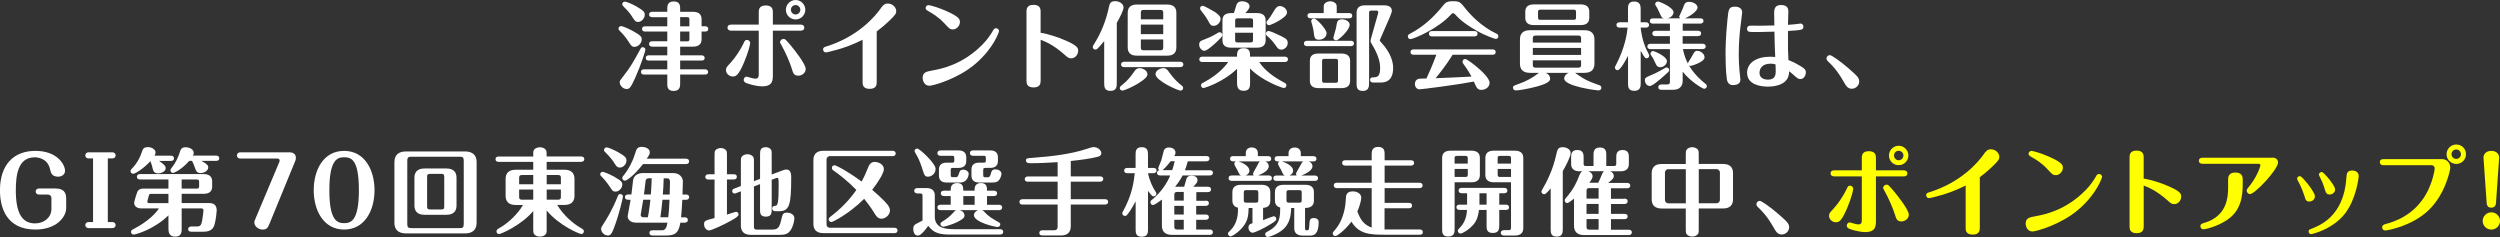 <?xml version="1.0" encoding="UTF-8"?>
<svg id="_レイヤー_2" data-name="レイヤー 2" xmlns="http://www.w3.org/2000/svg" viewBox="0 0 643.23 60.98">
  <rect x="0" y="0" width="643.23" height="60.98" fill="#333333" stroke="none"/>
  <defs>
    <style>
      .cls-1 {
        fill: #ff0;
      }

      .cls-1, .cls-2 {
        stroke-width: 0px;
      }

      .cls-2 {
        fill: #fff;
      }
    </style>
  </defs>
  <g id="design">
    <g>
      <path class="cls-2" d="m163.27,12.06c-.69,0-.91-.34-1.47-1.23-.78-1.25-1.62-2.16-2.28-2.82-.32-.32-.39-.44-.39-.61,0-.39.32-.69.69-.69.25,0,1.62.49,3.01,1.27,2.11,1.15,2.28,1.54,2.28,2.16,0,.96-.88,1.91-1.84,1.91Zm2.79.74c0,.25-1.15,3.95-2.6,7.16-1.13,2.45-1.42,2.94-2.21,2.94-1.05,0-1.81-1-1.81-1.76,0-.34.1-.46.98-1.59,1.89-2.4,2.57-3.68,4.39-7.01.17-.32.29-.39.59-.39.39,0,.66.32.66.66Zm-1.89-7.16c-.66,0-.88-.29-1.67-1.57-.54-.86-1.35-1.67-2.18-2.52-.15-.15-.22-.27-.22-.44,0-.39.29-.69.69-.69.27,0,1.62.47,2.94,1.23,2.08,1.18,2.16,1.59,2.16,2.16,0,.88-.81,1.84-1.71,1.84Zm7.52,2.48h-5.66c-.29,0-.83-.07-.83-.69,0-.56.51-.66.83-.66h5.66v-2.35h-3.85c-.29,0-.83-.1-.83-.69s.49-.69.83-.69h3.85v-.78c0-.66,0-1.89,1.67-1.89s1.64,1.27,1.64,1.89v.78h3.33c1.13,0,2.18.44,2.18,1.86v1.86h.88c.2,0,.83.02.83.69s-.61.66-.83.66h-.88v2.03c0,1.32-.91,1.86-2.18,1.86h-3.33v2.23h5.44c.27,0,.86.07.86.69s-.56.66-.86.66h-5.44v2.25h6.35c.27,0,.83.07.83.69s-.54.66-.83.66h-6.35v2.33c0,.64-.02,1.89-1.69,1.89s-1.62-1.27-1.62-1.89v-2.33h-5.91c-.32,0-.86-.07-.86-.66s.51-.69.86-.69h5.91v-2.25h-4.68c-.24,0-.86-.02-.86-.66s.59-.69.86-.69h4.68v-2.23h-3.85c-.29,0-.83-.1-.83-.69s.49-.69.83-.69h3.85v-2.52Zm3.31-1.35h2.38v-1.72c0-.49-.1-.64-.64-.64h-1.74v2.35Zm0,3.87h1.74c.54,0,.64-.15.64-.64v-1.89h-2.38v2.52Z"/>
      <path class="cls-2" d="m188.04,16.08c1.32-1.45,2.6-3.53,3.16-4.71.42-.91.51-1.1,1-1.1.34,0,.81.27.81.81,0,.34-.47,2.4-1.57,4.97-1.42,3.33-2.06,3.63-2.89,3.63-1.13,0-1.76-.98-1.76-1.57,0-.69.1-.81,1.25-2.03Zm10.81,3.14c0,1.37,0,2.99-2.72,2.99-1.81,0-3.77-.71-4.02-.81-.22-.07-.76-.27-.76-.86,0-.29.22-.81.76-.81.15,0,.88.25,1.08.29.49.15.91.22,1.15.22.78,0,.88-.47.88-1.23V7.89h-7.08c-.49,0-.96-.22-.96-.78,0-.12,0-.78.96-.78h7.08v-3.21c0-.47,0-1.72,1.79-1.72s1.84,1.15,1.84,1.72v3.21h7.13c.96,0,.96.66.96.78,0,.71-.66.78-.96.78h-7.13v11.32Zm4.85-1.62c-.49-1.62-1.64-4.17-2.52-5.76-.42-.74-.47-.81-.47-1,0-.47.44-.83.88-.83.32,0,.44,0,1.64,1.42,1.3,1.52,4.07,5.1,4.07,6.3s-1.2,1.74-1.81,1.74c-1.23,0-1.4-.54-1.79-1.86Zm3.5-15.1c0,1.35-1.08,2.5-2.5,2.5s-2.5-1.15-2.5-2.5,1.15-2.5,2.5-2.5,2.5,1.13,2.5,2.5Zm-3.7,0c0,.64.49,1.23,1.2,1.23s1.22-.59,1.22-1.23-.54-1.2-1.22-1.2-1.2.54-1.2,1.2Z"/>
      <path class="cls-2" d="m225.57,21.17c0,.46,0,1.69-1.79,1.69s-1.84-1.13-1.84-1.69v-10.95c-3.11,1.59-5.51,2.28-6.69,2.6-.64.17-2.4.66-2.77.66-.39,0-.71-.37-.71-.76,0-.51.42-.64.73-.73,8.43-2.6,12.77-7.96,13.99-9.68.56-.81.98-1.4,1.94-1.4,1.18,0,2.16.96,2.16,1.94,0,.64-.22,1-1.81,2.52-1.32,1.27-2.48,2.16-3.21,2.72v13.09Z"/>
      <path class="cls-2" d="m240.03,18.11c2.3-.44,7.65-1.47,12.79-6.69,1.27-1.3,2.13-2.6,2.67-3.55.17-.32.34-.61.78-.61s.78.37.78.74c0,.15-1.32,4.39-6.18,8.5-4.46,3.8-10.78,5.56-11.74,5.56-1.3,0-1.74-1.3-1.74-2.01,0-1.45.91-1.62,2.62-1.94Zm2.97-12.08c-1.52-1.67-3.19-2.62-4.02-3.09-.61-.37-.83-.49-.83-.88,0-.44.39-.74.74-.74.29,0,2.28.49,4.44,1.45,3.58,1.57,3.65,2.25,3.65,2.89,0,1.08-.98,1.91-1.76,1.91s-.93-.15-2.21-1.54Z"/>
      <path class="cls-2" d="m267.74,20.78c0,.49,0,1.72-1.79,1.72s-1.84-1.15-1.84-1.69V2.96c0-.47,0-1.72,1.79-1.72s1.84,1.15,1.84,1.72v5.46c1.91.34,4.46,1.1,6.62,2.08,2.84,1.27,3.04,1.84,3.04,2.57,0,.88-.69,1.94-1.79,1.94-.69,0-1.03-.32-1.81-1.03-2.84-2.5-4.85-3.28-6.05-3.75v10.54Z"/>
      <path class="cls-2" d="m287.34,21.25c0,.98,0,2.13-1.62,2.13s-1.62-1.1-1.62-2.13v-10.68c-.78.98-1.52,1.76-1.74,1.96-.17.15-.29.22-.54.22-.42,0-.66-.34-.66-.64,0-.17.02-.29.32-.74,1.89-2.96,3.16-6.27,3.87-9.7.17-.86.51-1.37,1.57-1.37,1.25,0,2.16.78,2.16,1.62,0,.71-.88,2.45-1.74,3.97v15.37Zm.78,1.4c0-.27.15-.46.54-.76,1.4-1.1,2.18-2.03,3.23-3.58.37-.54.78-.78,1.27-.78.86,0,2.06.61,2.06,1.54,0,.56-.34,1.05-1.96,2.13-1.81,1.2-4.09,2.11-4.46,2.11-.42,0-.69-.32-.69-.66Zm15.51-6.76c.29,0,.83.1.83.69s-.56.69-.83.69h-14.36c-.29,0-.83-.1-.83-.69s.56-.69.83-.69h14.36Zm-.96-3.68c0,1.52-.96,2.11-2.3,2.11h-7.92c-1.4,0-2.3-.64-2.3-2.11V3.28c0-1.52.96-2.11,2.3-2.11h7.92c1.4,0,2.3.64,2.3,2.11v8.92Zm-3.38-7.23v-1.72c0-.47-.15-.71-.71-.71h-4.34c-.59,0-.71.25-.71.71v1.72h5.76Zm-5.76,1.35v2.45h5.76v-2.45h-5.76Zm0,3.82v2.08c0,.47.12.71.71.71h4.34c.56,0,.71-.25.71-.71v-2.08h-5.76Zm10.22,13.16c-.69,0-6.44-2.57-6.44-4.21,0-1.05,1.3-1.57,2.03-1.57.61,0,.96.29,1.54,1.15,1.27,1.81,2.52,2.84,3.16,3.33.25.2.37.34.37.64,0,.39-.32.66-.66.66Z"/>
      <path class="cls-2" d="m309.34,10.37c1.79-.71,2.33-.91,3.8-1.79.39-.24.44-.29.66-.29.39,0,.69.32.69.71,0,.34-.34.71-1,1.37-.81.81-2.89,2.7-3.6,2.7-.66,0-1.35-.74-1.35-1.57s.49-1,.81-1.13Zm12.3,10.71c0,1.1,0,2.28-1.64,2.28s-1.72-1.15-1.72-2.28v-3.38c-3.6,3.5-8.41,4.95-8.63,4.95-.32,0-.64-.29-.64-.69,0-.42.27-.54.51-.66,4.46-2.3,6.22-4.97,6.47-5.34h-6.59c-.32,0-.83-.1-.83-.69s.54-.69.83-.69h8.87c0-.96,0-2.18,1.69-2.18s1.67,1.13,1.67,2.18h8.92c.29,0,.83.1.83.69s-.56.69-.83.69h-6.57c1.59,2.4,4.04,4.04,6.62,5.39.1.05.39.22.39.61,0,.42-.34.69-.66.69s-5.51-1.74-8.7-5.02v3.46Zm-12.2-19.6c.32,0,2.55,1.23,3.09,1.57,1,.69,1.52,1.18,1.52,1.86,0,.74-.78,1.74-1.79,1.74-.74,0-1-.54-1.18-.88-.66-1.3-1.62-2.5-2.11-3.11-.15-.17-.2-.32-.2-.51,0-.37.29-.66.66-.66Zm14.04,1.89c1.25,0,2.16.51,2.16,1.86v5.17c0,1.45-1.08,1.86-2.16,1.86h-6.79c-1.25,0-2.16-.51-2.16-1.86v-5.17c0-1.47,1.05-1.86,2.16-1.86h.78c.12-.34.59-1.89.69-2.18.32-.86,1.25-.86,1.35-.86.98,0,1.99.42,1.99,1.3,0,.37-.2.81-1.08,1.74h3.06Zm-5.69,3.7h4.61v-1.74c0-.44-.12-.61-.61-.61h-3.38c-.49,0-.61.17-.61.61v1.74Zm4.61,1.35h-4.61v1.86c0,.47.12.64.61.64h3.38c.49,0,.61-.17.61-.64v-1.86Zm6.1,3.65c-.88-1.27-1.42-1.91-2.47-2.82-.12-.12-.32-.27-.32-.59,0-.42.34-.69.69-.69.39,0,2.13.76,3.33,1.37,1.25.64,1.59.91,1.59,1.76,0,.91-.81,1.67-1.69,1.67-.64,0-.91-.39-1.13-.71Zm-1.96-5.59c-.37,0-.69-.27-.69-.69,0-.25.1-.34.42-.71.49-.59.59-.76,1.62-2.45.44-.71.83-1.08,1.4-1.08.86,0,1.99.81,1.84,1.81-.17,1.25-4.07,3.11-4.58,3.11Z"/>
      <path class="cls-2" d="m347.54,10.49c.29,0,.83.1.83.69s-.56.69-.83.69h-11.22c-.29,0-.83-.1-.83-.69s.56-.69.83-.69h11.22Zm-6.96-7.13v-1.32c0-.56,0-.91.34-1.22.37-.34.91-.49,1.35-.49.66,0,1.3.32,1.54.78.12.25.12.51.12.93v1.32h3.16c.27,0,.83.07.83.69s-.54.66-.83.66h-9.85c-.27,0-.83-.07-.83-.69s.54-.66.83-.66h3.33Zm6.79,17.45c0,1.45-1.05,1.86-2.16,1.86h-6.03c-1.25,0-2.16-.54-2.16-1.86v-5.17c0-1.45,1-1.86,2.16-1.86h6.03c1.25,0,2.16.54,2.16,1.86v5.17Zm-7.99-10.59c-1.15,0-1.2-.47-1.42-2.3-.02-.25-.22-1.05-.39-1.74-.07-.25-.22-.56-.22-.74,0-.34.32-.66.71-.66.78,0,3.26,2.84,3.26,3.72,0,1.08-.96,1.72-1.94,1.72Zm4.88,5.56c0-.49-.12-.64-.64-.64h-2.82c-.54,0-.64.15-.64.64v4.88c0,.49.1.64.64.64h2.82c.54,0,.64-.15.64-.64v-4.88Zm2.99-9.41c0,1.45-2.94,4.02-3.41,4.02s-.78-.32-.78-.66c0-.17.42-1.5.69-2.5.05-.22.17-1.2.25-1.4.22-.69.66-.86,1.4-.86.44,0,1.86.37,1.86,1.4Zm5,14.97c0,.81,0,2.06-1.62,2.06s-1.59-1.15-1.59-2.06V3.23c0-1.45,1.05-1.86,2.16-1.86h4.95c1.1,0,1.96.42,1.96,1.37,0,.27-.07.61-.49,1.59l-2.45,5.64c-.07.17-.17.39-.17.47s.29.37.34.44c2.74,2.92,3.11,5.42,3.11,6.59,0,3.77-2.45,3.77-3.43,3.77h-1.67c-.29,0-.83-.07-.83-.69,0-.66.64-.66.96-.66,1,0,1.62-.39,1.62-2.35,0-.74,0-2.6-2.01-5.98-.39-.64-.46-.76-.46-1.05,0-.17.02-.27.27-1.15l1.62-5.71c.1-.37.1-.42.1-.49,0-.44-.39-.44-.59-.44h-1.13c-.54,0-.64.15-.64.66v17.96Z"/>
      <path class="cls-2" d="m384.9,10.02c-.25,0-2.62-.78-4.9-2.08-3.53-2.01-4.73-3.28-5.76-4.39-.07-.05-.17-.15-.37-.15-.22,0-.29.1-.42.2-3.43,3.85-9.83,6.47-10.59,6.47-.34,0-.64-.32-.64-.69,0-.39.25-.54.61-.74,3.26-1.67,6-4.17,8.31-7.03.71-.88,1.03-1.3,2.72-1.3s1.86.22,3.23,1.94c1.23,1.54,4.04,4.58,7.92,6.4.2.1.51.25.51.69,0,.47-.42.69-.64.69Zm-20.95,4.07c-.39,0-1.03,0-1.03-.69s.61-.69,1.03-.69h19.87c.39,0,1,0,1,.69s-.61.69-1,.69h-10.07c-1.59,2.57-3.31,4.75-4.39,6.03,2.99-.12,6.22-.25,9.24-.42-.15-.25-.91-1.72-2.03-3.19-.12-.15-.27-.37-.27-.64,0-.37.29-.69.69-.69.42,0,2.16,1.35,2.74,1.84,1.52,1.23,3.53,3.14,3.53,4.29s-1.13,1.81-2.06,1.81c-1.05,0-1.25-.44-1.99-2.13-5.15.96-13.55,1.99-13.99,1.99-.71,0-1.18-.64-1.18-1.37,0-.59.34-1.32,1.25-1.37.27-.02,1.47-.05,1.72-.05.44-.93,1.54-3.33,2.55-6.1h-5.61Zm15.17-6.1c.39,0,1.03,0,1.03.69s-.64.69-1.03.69h-10.46c-.37,0-1,0-1-.69s.61-.69,1-.69h10.46Z"/>
      <path class="cls-2" d="m397.71,18.75c.86.39,1.13,1,1.13,1.45,0,.39-.02,1.13-3.31,2.03-2.33.64-4.8,1.03-5.44,1.03-.78,0-.81-.59-.81-.69,0-.47.17-.51,1.42-.96,2.13-.73,3.5-1.64,4.14-2.06.17-.12.96-.69,1.13-.81h-2.35c-1.89,0-2.55-1.03-2.55-2.35v-6.27c0-1.3.64-2.35,2.55-2.35h14.07c1.86,0,2.55,1.03,2.55,2.35v6.27c0,1.3-.64,2.35-2.55,2.35h-2.45c.29.17,1.52,1.05,1.76,1.2,1.37.86,2.87,1.42,4.41,1.94.37.12.61.34.61.69,0,.15-.07.69-.81.69-.51,0-8.75-1.08-8.75-3.04,0-.47.27-1.1,1.13-1.47h-5.88Zm11.2-14.16c0,1.47-1.08,1.86-2.16,1.86h-12.15c-1.25,0-2.16-.51-2.16-1.86v-1.59c0-1.47,1.05-1.86,2.16-1.86h12.15c1.25,0,2.16.51,2.16,1.86v1.59Zm-2.11,6.37v-1.1c0-.46-.15-.71-.71-.71h-11c-.59,0-.71.25-.71.71v1.1h12.42Zm-12.42,1.37v1.81h12.42v-1.81h-12.42Zm0,3.19v1.18c0,.44.12.71.71.71h11c.56,0,.71-.25.71-.71v-1.18h-12.42Zm11.12-12.38c0-.51-.12-.66-.64-.66h-8.5c-.54,0-.64.17-.64.66v1.3c0,.51.1.66.64.66h8.5c.54,0,.64-.17.64-.66v-1.3Z"/>
      <path class="cls-2" d="m422.14,21.39c0,.76-.02,1.98-1.64,1.98s-1.62-1.1-1.62-1.98v-7.03c-.66,1.27-1.98,3.7-2.7,3.7-.39,0-.69-.34-.69-.69,0-.15.05-.22.34-.78,2.25-4.31,2.79-7.87,2.94-9.48h-2.03c-.27,0-.83-.07-.83-.69s.56-.69.83-.69h2.13v-3.33c0-.86,0-2.01,1.59-2.01s1.67,1.13,1.67,2.01v3.33h1.32c.29,0,.83.1.83.69s-.56.69-.83.69h-1.32c.1.91.37,3.16,1.47,5.61.12.25.74,1.37.74,1.59,0,.32-.25.69-.66.69-.34,0-.49-.02-1.54-1.94v8.33Zm7.33-3.38c0,.32-.12.44-1.23,1.42-1,.91-3.06,2.7-3.75,2.7-.76,0-1.27-.78-1.27-1.47s.22-.74,1.98-1.5c.2-.07,1.35-.59,2.55-1.3.81-.47.88-.51,1.03-.51.37,0,.69.29.69.66Zm3.46-10.1h3.92c.29,0,.83.1.83.69s-.56.69-.83.69h-3.92v1.96h5.1c.29,0,.83.1.83.69s-.56.69-.83.69h-5.02c.34,1.81.88,2.94,1.3,3.75-.02-.25.02-.32.56-1.13.17-.27.88-1.54,1.05-1.79.17-.27.51-.39.76-.39.93,0,1.89.83,1.89,1.67,0,1.23-3.36,2.21-3.6,2.21s-.37-.1-.47-.2c1.45,2.47,3.48,4.17,4.19,4.71.2.15.47.34.47.69s-.29.69-.71.69c-.34,0-3.46-1.81-5.51-4.41v2.33c0,1.3-.66,2.35-2.55,2.35h-2.89c-.29,0-.83-.07-.83-.69s.56-.69.83-.69h1.45c.56,0,.71-.25.71-.71v-8.38h-4.97c-.29,0-.83-.1-.83-.69s.56-.69.83-.69h4.97v-1.96h-3.7c-.29,0-.83-.1-.83-.69s.56-.69.83-.69h3.7v-1.84h-4.34c-.29,0-.83-.07-.83-.66,0-.64.56-.69.83-.69h2.82c-.56-.12-.59-.17-1.23-1.59-.25-.56-.54-1.18-.88-1.67-.12-.17-.17-.27-.17-.42,0-.37.37-.66.71-.66.42,0,4.02,1.5,4.02,2.79,0,.51-.51,1.32-1.54,1.54h3.23c-.12-.12-.24-.29-.24-.49,0-.02.83-1.76.96-2.11.44-1.25.59-1.64,1.64-1.64s2.13.66,2.13,1.49c0,.78-1.81,2.18-3.26,2.75h3.95c.32,0,.83.07.83.66s-.54.69-.83.69h-4.51v1.84Zm-7.62,5.22c.34,0,3.58,1.37,3.58,2.62,0,.78-.86,1.54-1.67,1.54s-1.05-.47-1.32-1.1c-.39-.91-.74-1.5-.98-1.81-.25-.37-.27-.42-.27-.59,0-.34.32-.66.66-.66Z"/>
      <path class="cls-2" d="m448.25,3.19c0,.25-.51,4.09-.59,4.88-.1,1.08-.29,3.21-.29,5.91,0,1.32.05,2.77.17,4.04.1.83.25,2.25.25,2.45,0,1.1-.88,1.42-1.98,1.42-.83,0-1.37-.61-1.5-1.49-.32-2.13-.34-5.54-.34-6.4,0-1.03,0-4.21.49-8.97.27-2.7.34-3.31,1.98-3.31.15,0,1.81,0,1.81,1.47Zm13.62,3.04c.44-.05,1.2-.17,1.4-.17.29,0,.73.22.73.81,0,.83-.34.86-3.97,1.1-.02,4.66,0,5.49.12,7.47,1.13.44,1.91.83,2.96,1.47,1.08.64,1.52.98,1.52,1.72,0,.69-.44,1.71-1.42,1.71-.54,0-.76-.2-1.67-1-.64-.56-.71-.64-1.2-1-.07.98-.15,1.52-.69,2.23-1.15,1.52-3.68,1.72-4.71,1.72-1.74,0-5.42-.39-5.42-3.58,0-2.5,2.33-4.12,5.98-4.12.42,0,.93.03,1.25.07-.12-2.48-.15-3.9-.2-6.52-.98.02-3.23.1-4.09.1s-2.3,0-2.47-.07c-.34-.12-.49-.44-.49-.76,0-.51.34-.81.83-.81.37,0,1.99.02,2.33.02.88,0,1.84-.02,3.87-.07,0-.51-.05-2.82-.05-3.28,0-1.03.25-1.98,1.76-1.98,1.89,0,1.89,1.18,1.89,1.84,0,.2-.1,2.74-.1,3.26.47-.02,1.35-.1,1.81-.15Zm-6.27,10.15c-2.35,0-2.89,1.4-2.89,2.35,0,1.76,1.89,1.76,2.23,1.76,1.76,0,1.94-1.23,1.94-2.08,0-.29-.05-1.69-.05-1.84-.29-.1-.83-.2-1.23-.2Z"/>
      <path class="cls-2" d="m475.79,17.74c2.21,1.91,2.57,2.38,2.57,3.23,0,1.05-.93,1.86-1.89,1.86-1.08,0-1.5-.74-2.11-1.81-1.74-3.04-2.97-4.21-4.02-5.22-.39-.39-.39-.61-.39-.76,0-.54.47-.86.86-.86.42,0,2.65,1.52,4.97,3.55Z"/>
      <path class="cls-2" d="m14.31,48.5c1.89,0,2.72.88,2.72,2.55v2.5c0,2.18-2.38,5.51-7.92,5.51-7.47,0-9.12-5.66-9.12-10.07,0-6.59,3.5-10.17,9.12-10.17s7.62,3.53,7.62,5.12c0,1.03-.93,1.52-1.76,1.52-1.64,0-1.89-1.03-2.08-1.89-.66-2.94-3.31-3.09-3.97-3.09-4.29,0-4.85,4.51-4.85,8.5,0,6.03,1.72,8.5,4.95,8.5,2.25,0,4.21-1.47,4.21-3.72v-2.82c0-.51-.44-.88-.86-.88h-2.38c-.51,0-.81-.39-.81-.78,0-.44.32-.78.81-.78h4.31Z"/>
      <path class="cls-2" d="m27.74,57.13h1.2c.49,0,.81.37.81.78s-.32.78-.81.78h-6.18c-.51,0-.81-.39-.81-.78,0-.44.32-.78.81-.78h1.18v-16.37h-1.18c-.49,0-.81-.37-.81-.76,0-.42.29-.81.81-.81h6.18c.49,0,.81.39.81.78,0,.44-.29.78-.81.78h-1.2v16.37Z"/>
      <path class="cls-2" d="m43.93,40.05c.29,0,.83.07.83.69s-.56.66-.83.66h-2.99c1.35.96,1.69,1.35,1.69,1.86,0,.88-1.18,1.35-1.96,1.35s-1.2-.42-1.35-1.08c-.12-.51-.27-1.2-.61-2.08-1.57,1.76-3.87,3.26-4.44,3.26-.37,0-.69-.29-.69-.69,0-.25.15-.39.29-.56,1.18-1.18,2.11-2.72,2.67-4.48.17-.54.37-1.13,1.54-1.13.98,0,1.94.61,1.94,1.37,0,.34-.17.69-.25.83h4.14Zm2.82,18.6c0,1,0,2.23-1.67,2.23s-1.74-1.27-1.74-2.23v-3.24c-3.99,3.87-8.72,4.95-8.94,4.95-.37,0-.69-.29-.69-.69,0-.42.29-.56.69-.76,3.5-1.81,5.71-4,6.49-5.29h-4.56c-1.13,0-1.81-.61-1.81-1.4,0-.39.61-2.35.76-2.72.37-.98,1.23-.98,1.74-.98h6.32v-2.35h-7.28c-.29,0-.83-.07-.83-.69s.56-.69.83-.69h16.37c1.25,0,2.16.54,2.16,1.86v1.35c0,1.47-1.05,1.86-2.16,1.86h-5.69v2.38h6.79c.83,0,2.23.02,2.23,1.89,0,.25-.2,2.52-.61,3.8-.44,1.35-1.52,1.69-2.92,1.69h-2.99c-.29,0-.83-.07-.83-.66s.56-.69.83-.69h1.4c.98,0,1.15-.44,1.37-1.5.15-.78.34-2.45.34-2.62,0-.54-.44-.54-.73-.54h-4.88v5.02Zm-3.41-8.77h-4.48c-.22,0-.44,0-.54.37-.07.22-.42,1.5-.42,1.59,0,.42.39.42.59.42h4.85v-2.38Zm5.34-8.48c-1.94,2.23-3.85,3.09-4.17,3.09-.37,0-.66-.32-.66-.69,0-.22.07-.29.34-.64,1.03-1.3,1.67-2.72,2.03-3.87.25-.81.44-1.4,1.54-1.4.91,0,2.08.49,2.08,1.42,0,.37-.12.59-.2.73h5.93c.32,0,.83.07.83.69s-.54.66-.83.66h-3.75c1.47.81,1.76,1.18,1.76,1.67,0,.83-1,1.47-1.98,1.47s-1.18-.61-1.45-1.4c-.2-.59-.39-1.08-.74-1.74h-.76Zm-1.94,7.13h3.85c.51,0,.64-.15.64-.66v-1.05c0-.46-.1-.64-.64-.64h-3.85v2.35Z"/>
      <path class="cls-2" d="m69.19,57.89c-.22.51-.49,1.18-1.57,1.18s-2.18-.78-2.18-1.86c0-.2.02-.32.22-.78l6.22-14.78c.02-.07.07-.2.07-.37,0-.39-.34-.49-.61-.49h-9.58c-.49,0-.81-.39-.81-.78,0-.37.27-.81.81-.81h12.87c.64,0,1.5.34,1.5,1.4,0,.29-.07.61-.17.83l-6.76,16.47Z"/>
      <path class="cls-2" d="m96.36,48.94c0,5.25-2.55,10.12-7.82,10.12s-7.82-4.9-7.82-10.12,2.5-10.12,7.82-10.12,7.82,4.95,7.82,10.12Zm-11.62,0c0,7.57,1.86,8.48,3.8,8.48,1.79,0,3.8-.66,3.8-8.48s-1.89-8.48-3.8-8.48c-1.76,0-3.8.64-3.8,8.48Z"/>
      <path class="cls-2" d="m122.63,57.3c0,1.99-1.25,2.75-2.94,2.75h-15.27c-1.08,0-2.94-.32-2.94-2.75v-15.58c0-1.99,1.25-2.75,2.94-2.75h15.27c1.08,0,2.94.32,2.94,2.75v15.58Zm-17.84.29c0,1,.32,1.1,1.13,1.1h12.3c.81,0,1.1-.1,1.1-1.1v-16.17c0-1-.29-1.1-1.1-1.1h-12.3c-.81,0-1.13.12-1.13,1.1v16.17Zm12.67-4.68c0,1.27-.64,2.35-2.55,2.35h-5.73c-1.86,0-2.55-1.03-2.55-2.35v-7.21c0-1.27.66-2.35,2.55-2.35h5.73c1.86,0,2.55,1.05,2.55,2.35v7.21Zm-3.16-7.47c0-.47-.15-.71-.71-.71h-2.99c-.56,0-.71.27-.71.71v7.74c0,.46.15.71.71.71h2.99c.59,0,.71-.25.71-.71v-7.74Z"/>
      <path class="cls-2" d="m140.66,58.7c0,1.03,0,1.2-.22,1.52-.29.42-.88.66-1.5.66-.42,0-.91-.1-1.27-.39-.47-.37-.47-.71-.47-1.79v-4.41c-2.89,3.53-8.26,5.93-8.8,5.93-.34,0-.66-.27-.66-.69s.27-.56.76-.86c1.84-1.05,4.36-3.09,6.08-5.93h-1.94c-1.86,0-2.55-1.03-2.55-2.35v-4.36c0-1.3.64-2.35,2.55-2.35h4.56v-2.03h-8.87c-.29,0-.83-.07-.83-.69s.56-.69.83-.69h8.87c0-1.05-.02-1.18.07-1.45.22-.66,1.05-.93,1.64-.93s1.25.25,1.52.66c.22.37.22.49.22,1.71h8.85c.29,0,.83.1.83.69s-.56.69-.83.69h-8.85v2.03h4.61c1.86,0,2.55,1.03,2.55,2.35v4.36c0,1.3-.66,2.35-2.55,2.35h-1.89c1.59,2.65,4.02,4.75,6.08,5.93.49.29.78.44.78.86s-.34.69-.66.69c-.42,0-5.54-2.03-8.92-6.05v4.53Zm-3.46-13.67h-2.89c-.59,0-.74.25-.74.71v1.67h3.63v-2.38Zm0,3.73h-3.63v1.91c0,.47.15.71.74.71h2.89v-2.62Zm3.46-1.35h3.65v-1.67c0-.47-.15-.71-.71-.71h-2.94v2.38Zm0,3.97h2.94c.56,0,.71-.25.71-.71v-1.91h-3.65v2.62Z"/>
      <path class="cls-2" d="m158.37,49.31c-.66,0-.86-.32-1.4-1.15-.96-1.49-1.89-2.43-2.33-2.87-.12-.12-.22-.24-.22-.44,0-.34.29-.64.64-.64.25,0,1.52.47,2.87,1.2,2.03,1.13,2.18,1.5,2.18,2.08,0,.91-.83,1.81-1.74,1.81Zm1.91,1.23c0,.29-.93,4.53-2.33,8.16-.54,1.4-.83,1.89-1.57,1.89-.91,0-1.72-.88-1.72-1.69,0-.34.07-.49.83-1.64.51-.81,2.01-3.11,3.46-6.79.1-.22.22-.54.59-.54.66,0,.74.51.74.61Zm-.78-7.43c-.74,0-1-.42-1.69-1.54-.07-.12-.64-1-2.18-2.52-.12-.1-.22-.2-.22-.44,0-.37.29-.69.69-.69.27,0,1.62.49,2.96,1.25,1.79,1,2.13,1.45,2.13,2.13,0,.88-.78,1.81-1.69,1.81Zm5.95-.91c-1.98,2.6-4.09,4.29-4.66,4.29-.39,0-.69-.32-.69-.69,0-.22.1-.34.22-.49,1.47-1.81,2.45-3.75,3.01-5.56.44-1.45.61-1.96,1.84-1.96.78,0,2.01.39,2.01,1.37,0,.51-.15.74-.78,1.67h10.07c.24,0,.83.07.83.69s-.56.69-.83.69h-11.03Zm-3.82,9.19c-.27,0-.83-.05-.83-.66s.59-.69.83-.69h.83c.07-.39.29-2.4.42-3.6.15-1.32,1.3-1.91,2.5-1.91h7.87c1.72,0,2.45,1.25,2.45,2.16,0,.27-.1,3.09-.1,3.36h.88c.27,0,.83.07.83.66,0,.64-.59.69-.83.69h-.93c-.1,2.11-.2,3.26-.32,4.51h.91c.29,0,.83.07.83.69s-.56.69-.83.69h-1.08c-.49,2.92-1.59,3.31-3.92,3.31h-3.21c-.27,0-.83-.05-.83-.69s.59-.66.83-.66h2.45c.74,0,1.18-.66,1.35-1.96h-8.06c-1.3,0-2.18-.66-2.18-1.69,0-.1.69-3.7.76-4.19h-.61Zm3.87,0c-.15.93-.66,3.77-.66,3.95,0,.29.27.56.66.56h1.2c.37-1.96.51-3.43.64-4.51h-1.84Zm1.96-1.35c.15-2.33.17-2.6.22-4.17h-.76c-.51,0-.76.27-.81.66-.05.49-.34,2.94-.42,3.5h1.76Zm2.99,1.35c-.24,2.25-.34,3.21-.54,4.51h2.03c.17-1.45.22-2.23.32-4.51h-1.81Zm1.86-1.35c.02-.86.07-2.3.07-3.11,0-.39,0-1.05-.74-1.05h-.88c-.02,1.49-.15,3.31-.22,4.17h1.76Z"/>
      <path class="cls-2" d="m183.85,40.1c0-.96,0-1.13.22-1.42.22-.32.78-.59,1.35-.59.39,0,.83.1,1.18.37.44.32.44.66.44,1.64v4.73h1.71c.27,0,.83.05.83.66s-.59.69-.83.69h-1.71v9.04c.37-.12,2.16-.73,2.35-.73.27,0,.64.25.64.69,0,.49-.83.96-1.94,1.59-1.76,1-5.05,2.52-5.64,2.52-.66,0-1.3-.69-1.3-1.59s.29-.98,2.7-1.59v-9.92h-1.54c-.29,0-.83-.07-.83-.66s.54-.69.83-.69h1.54v-4.73Zm11.71,5.93v-6.25c0-.91,0-1.91,1.47-1.91.37,0,.78.12,1.1.37.42.32.42.64.42,1.54v5.12l2.65-1c.66-.25.86-.29,1.1-.29,1.27,0,1.27,1.35,1.27,2.13,0,7.03-.47,8.6-3.09,8.6h-1c-.44,0-.81-.22-.81-.69s.34-.69.81-.69c.66,0,.86-1,.86-5.07,0-1.91,0-2.11-.44-2.11-.1,0-.12,0-.49.15l-.86.32v7.6c0,.88,0,1.89-1.5,1.89s-1.5-.96-1.5-1.89v-6.47l-1.57.59v10.37c0,.47.15.74.71.74h3.77c1.54,0,2.03-.32,2.5-2.33.39-1.67.49-2.03,1.52-2.03.96,0,1.91.51,1.91,1.45,0,.54-.39,2.79-1.54,3.7-.69.56-1.59.56-2.7.56h-6.98c-1.86,0-2.55-1.03-2.55-2.35v-8.85l-1.25.47c-.1.05-.25.1-.39.1-.25,0-.59-.22-.59-.64,0-.27.12-.49.54-.64l1.69-.64v-6.05c0-1,0-1.18.22-1.5.27-.39.86-.64,1.45-.64.39,0,.86.1,1.23.39.46.34.46.73.46,1.74v4.8l1.57-.59Z"/>
      <path class="cls-2" d="m212.66,57.79c0,.42.37.81.81.81h16.62c.27,0,.83.07.83.69s-.54.69-.83.69h-18.26c-1.89,0-2.55-1.05-2.55-2.35v-16.49c0-1.3.69-2.35,2.55-2.35h17.79c.29,0,.83.1.83.69s-.51.69-.81.69h-16.17c-.46,0-.81.47-.81.81v16.83Zm15.76-5.05c.37.51.56.93.56,1.4,0,1.15-1.15,2.13-2.16,2.13-.83,0-1.27-.49-1.71-1.22-1.13-1.86-2.35-3.38-2.77-3.9-3.92,3.92-8.11,5.98-8.41,5.98-.44,0-.71-.37-.71-.71,0-.2.17-.47.37-.61,2.6-1.96,4.9-4.26,6.74-6.94-1.99-2.08-4.36-3.95-5.91-5.02-.17-.12-.39-.29-.39-.64,0-.44.34-.69.69-.69.49,0,3.55,1.67,6.96,4.19.69-1.2,1.25-2.57,1.81-3.92.25-.56.66-1.13,1.59-1.13s2.33.61,2.33,1.86c0,1.03-1.52,3.43-3.01,5.32,2.62,2.23,3.7,3.46,4.02,3.9Z"/>
      <path class="cls-2" d="m237.36,50.41c0-.49-.1-.64-.66-.64h-.64c-.29,0-.83-.1-.83-.69s.56-.69.83-.69h2.3c1.25,0,2.16.54,2.16,1.86v5.83c.29,2.7,2.82,2.89,5.27,2.89h11.49c.25,0,.83.07.83.69s-.59.69-.83.69h-12.69c-2.87,0-4.36-.37-5.76-2.25-.64.88-1.84,2.52-2.67,2.52-.66,0-1.18-.61-1.18-1.74,0-.42.05-.88.64-1.23.27-.15,1.5-.76,1.74-.91v-6.35Zm1.42-4.95c-.83,0-.96-.44-1.3-1.47-.54-1.67-.88-2.77-1.74-4.24-.2-.34-.44-.74-.44-.88,0-.39.34-.64.69-.64.64,0,4.73,3.82,4.73,5.2s-1.18,2.03-1.94,2.03Zm7.23.12c.27,0,.49-.17.69-.83.22-.71.34-1.1,1.13-1.1.73,0,1.4.49,1.4,1.03,0,.93-.64,2.28-2.16,2.28h-3.53c-.71,0-1.96-.2-1.96-1.76v-1.59c0-1.27.83-1.76,1.96-1.76h1.4c.46,0,.59-.05.59-.59v-.59c0-.54-.15-.59-.59-.59h-2.92c-.27,0-.83-.07-.83-.69s.59-.69.83-.69h4.63c.69,0,1.96.2,1.96,1.76v.98c0,1.27-.86,1.76-1.96,1.76h-1.45c-.47,0-.59.07-.59.59v1.2c0,.54.15.59.59.59h.81Zm-1.4,7.11v-2.25h-1.71c-.27,0-.83-.07-.83-.69s.54-.69.83-.69h1.71v-.37c0-1.52,1.3-1.59,1.64-1.59,1.59,0,1.59,1.1,1.59,1.96h2.92v-.39c0-1.47,1.2-1.57,1.62-1.57,1.57,0,1.57,1.1,1.57,1.96h1.76c.25,0,.83.07.83.69s-.56.69-.83.69h-1.76v2.25h3.06c.25,0,.83.05.83.69s-.59.69-.83.69h-4.34c.22.07.37.17.59.42.47.51,1.23,1.32,3.01,2.3,1,.56,1.1.61,1.1.93,0,.34-.29.69-.71.69-.51,0-6.08-1.18-6.08-3.09,0-.49.42-1.05,1.13-1.25h-4.8c1,.25,1.25.98,1.25,1.35,0,.54-.34.91-1.54,1.54-1.79.93-3.7,1.37-3.92,1.37-.37,0-.74-.32-.74-.69,0-.32.2-.44.59-.69,1.18-.71,2.01-1.47,2.48-1.98.66-.74.74-.83,1.03-.91h-4.04c-.29,0-.83-.07-.83-.69s.54-.69.83-.69h2.6Zm3.24-2.25v2.25h2.92v-2.25h-2.92Zm5.71-7.23c-.47,0-.59.07-.59.59v1.2c0,.56.15.61.59.61h.59c.56,0,.69-.54.78-.93.17-.59.29-1.1,1.2-1.1s1.54.54,1.54,1.13c0,.12-.1,1-.64,1.64-.51.61-1.23.61-1.79.61h-3.33c-.71,0-1.96-.2-1.96-1.76v-1.59c0-1.27.83-1.76,1.96-1.76h1.15c.46,0,.59-.05.59-.59v-.59c0-.54-.15-.59-.59-.59h-2.67c-.29,0-.83-.07-.83-.69s.56-.69.83-.69h4.41c.71,0,1.96.2,1.96,1.76v.98c0,1.27-.86,1.76-1.96,1.76h-1.25Z"/>
      <path class="cls-2" d="m263.13,52.64c-.29,0-.83-.07-.83-.69s.56-.69.83-.69h8.99v-4.51h-7.62c-.29,0-.83-.07-.83-.66s.56-.69.83-.69h7.62v-3.68c-2.28.15-4.41.27-6.89.27-.51,0-1.25,0-1.25-.69,0-.59.22-.59,1.94-.71,5.07-.39,9.66-.96,13.75-2.3.78-.27,1.32-.44,1.69-.44,1.35,0,2.01,1.05,2.01,1.54,0,.69-.69.88-.86.93-1.64.46-4.61.86-7.01,1.1v3.97h7.52c.29,0,.83.07.83.66s-.56.69-.83.69h-7.52v4.51h8.8c.29,0,.81.1.81.69s-.54.69-.81.69h-8.8v5.61c0,1.3-.64,2.35-2.55,2.35h-4.71c-.29,0-.83-.07-.83-.66s.56-.69.83-.69h2.92c.78,0,.96-.37.96-.96v-5.66h-8.99Z"/>
      <path class="cls-2" d="m295.37,58.97c0,.83,0,1.94-1.59,1.94s-1.59-1.05-1.59-1.94v-7.18c-1.13,2.11-1.67,2.87-2.21,3.5-.07.07-.22.27-.54.27-.39,0-.69-.32-.69-.69,0-.12.05-.25.2-.51,2.35-4.24,2.79-7.67,3.01-9.8h-1.89c-.29,0-.83-.07-.83-.66,0-.64.56-.69.83-.69h2.11v-3.38c0-.83,0-1.96,1.57-1.96s1.62,1.08,1.62,1.96v3.38h1.37c.27,0,.83.05.83.66s-.59.69-.83.69h-1.37c.37,1.86,1.27,3.77,1.84,4.58.27.39.32.49.32.69,0,.37-.29.69-.69.69-.29,0-.47-.05-1.47-1.42v9.88Zm14.83-7.35c.27,0,.83.05.83.66s-.59.69-.83.69h-2.43v2.23h2.43c.27,0,.83.05.83.66s-.59.69-.83.69h-2.43v2.5h3.46c.27,0,.83.07.83.69s-.59.69-.83.69h-9.73c-1.86,0-2.55-1.03-2.55-2.35v-6.74c-.46.37-1.86,1.4-2.3,1.4-.34,0-.66-.29-.66-.69,0-.32.12-.44.47-.71,2.45-2.03,3.85-4.34,4.63-6.2h-2.57c-.27,0-.83-.07-.83-.69,0-.2.12-.56.56-.66-.25-.2-.25-.44-.25-.51,0-.15.69-1.74.81-2.08.12-.37.51-2.13.64-2.48.17-.49.64-.78,1.3-.78s1.69.32,1.69,1.3c0,.44-.15.66-.29.91h8.21c.25,0,.83.05.83.66s-.59.69-.83.69h-4.75c-.32,1.23-.56,1.81-.74,2.3h6.37c.27,0,.83.05.83.66s-.59.69-.83.69h-6.98c-.27.54-.78,1.5-1.91,2.89h2.33c.12-.32.49-1.79.59-2.08.15-.44.59-.76,1.3-.76.81,0,1.54.34,1.54,1.13,0,.56-.22.81-1.1,1.72h3.75c.27,0,.83.07.83.69s-.59.69-.83.69h-2.96v2.23h2.43Zm-8.99-10.15c-.37.49-1.23,1.57-2.08,2.3h2.47c.17-.49.37-1.08.64-2.3h-1.03Zm3.36,10.15v-2.23h-1.72c-.56,0-.71.25-.71.71v1.52h2.43Zm-2.43,1.35v2.23h2.43v-2.23h-2.43Zm2.43,6.08v-2.5h-2.43v1.79c0,.47.15.71.71.71h1.72Z"/>
      <path class="cls-2" d="m324.97,56.64c.71-.27,2.55-1,2.77-1,.27,0,.64.25.64.69s-.44.71-1.35,1.27c-1.79,1.15-4.26,2.28-4.73,2.28-.54,0-1.08-.59-1.08-1.3,0-.86.54-1,1.03-1.15v-3.92h-.98c-.07,2.01-.15,3.72-2.28,5.73-.78.76-1.96,1.57-2.38,1.57-.32,0-.66-.29-.66-.69,0-.2,0-.27.69-.93,1.89-1.89,1.89-4.39,1.89-5.76-.29-.05-.66-.17-.96-.47-.27-.27-.49-.69-.49-1.32v-2.23c0-1.45,1.05-1.86,2.16-1.86h5.44c1.22,0,2.16.54,2.16,1.86v2.23c0,1.67-1.27,1.79-1.86,1.84v3.16Zm-5.64-11.49c-.34-.12-.47-.34-.98-1.4-.1-.22-.78-1.3-.78-1.59,0-.27.12-.49.44-.64h-.69c-.27,0-.83-.07-.83-.69s.54-.66.83-.66h3.21v-.76c0-1.47,1.35-1.47,1.54-1.47.86,0,1.57.47,1.57,1.47v.76h2.6c.27,0,.83.05.83.69,0,.59-.54.66-.83.66h-.71c.69.27.91.81.91,1.25,0,.93-1.15,1.74-2.74,2.38h2.72c.27,0,.83.07.83.69s-.54.69-.83.69h-9.48c-.27,0-.83-.07-.83-.69s.54-.69.83-.69h2.4Zm3.24,0c-.07-.07-.17-.22-.17-.47s.76-1.47.91-1.76c.49-1.03.64-1.3.93-1.4h-5.64c1.2.34,2.87,1.25,2.87,2.38,0,.61-.44,1.05-.98,1.25h2.08Zm1.18,4.41c0-.49-.12-.64-.66-.64h-2.43c-.54,0-.64.15-.64.64v1.94c0,.49.12.64.64.64h2.43c.54,0,.66-.15.66-.64v-1.94Zm8.45,3.95c-.05,2.47-.51,4.75-3.26,6.37-1.2.69-2.48,1.1-2.77,1.1-.32,0-.64-.29-.64-.69s.1-.44.86-.86c2.99-1.62,2.99-3.75,2.99-6.03-.59-.15-.93-.47-1.1-.78-.2-.34-.25-.71-.25-.98v-2.23c0-1.32.91-1.86,2.16-1.86h5.71c1.1,0,2.16.42,2.16,1.86v2.23c0,1.86-1.74,1.86-2.28,1.86v5.1c0,.44.02.66.44.66.44,0,.61,0,.66-1.35.05-1.2.07-1.81,1.15-1.81.37,0,1.25.12,1.25,1.03,0,3.48-1.57,3.48-2.18,3.48h-1.94c-1.1,0-2.16-.42-2.16-1.86v-5.24h-.81Zm-1.62-8.36c-.39-.15-.49-.37-.96-1.42-.1-.22-.81-1.32-.81-1.59,0-.42.27-.54.44-.61h-.47c-.27,0-.83-.07-.83-.69s.54-.66.83-.66h2.75v-.76c0-1.47,1.47-1.47,1.62-1.47.83,0,1.54.49,1.54,1.47v.76h3.19c.27,0,.83.05.83.69,0,.59-.54.66-.83.66h-1.15c.51.17.96.61.96,1.25,0,1.27-2.35,2.18-2.89,2.38h3.48c.27,0,.83.07.83.69s-.54.69-.83.69h-9.83c-.27,0-.83-.07-.83-.69s.54-.69.83-.69h2.13Zm3.04,0c-.07-.1-.17-.22-.17-.47,0-.2.78-1.47.93-1.76.54-1.05.66-1.25,1-1.4h-5.56c1.3.42,2.89,1.27,2.89,2.38,0,.61-.44,1.05-.98,1.25h1.89Zm1.3,4.41c0-.49-.12-.64-.64-.64h-2.62c-.54,0-.66.15-.66.64v1.94c0,.49.12.64.66.64h2.62c.54,0,.64-.15.64-.64v-1.94Z"/>
      <path class="cls-2" d="m356.23,53.58v5.46h9.02c.29,0,.83.07.83.69s-.51.66-.83.66h-8.87c-4.04,0-6.71-.17-8.67-3.36-1.74,2.3-3.7,3.7-4.12,3.7s-.69-.32-.69-.66c0-.27.15-.42.25-.54,2.84-3.06,3.06-7.01,3.14-8.55.02-.66.1-1.74,1.79-1.74,1.32,0,2.16.76,2.16,1.59,0,.1-.07,1.47-1,3.55.78,2.23,1.74,3.48,3.68,4.17v-10.15h-8.92c-.29,0-.83-.07-.83-.69s.51-.69.83-.69h8.92v-4.41h-6.76c-.27,0-.83-.07-.83-.69s.54-.69.83-.69h6.76v-1.45c0-.73,0-1.98,1.69-1.98s1.64,1.27,1.64,1.98v1.45h6.74c.27,0,.83.07.83.69s-.54.69-.83.69h-6.74v4.41h8.94c.27,0,.83.07.83.69s-.54.69-.83.69h-8.94v3.8h6.22c.29,0,.83.07.83.69s-.51.69-.83.69h-6.22Z"/>
      <path class="cls-2" d="m374.26,58.84c0,.88,0,2.01-1.62,2.01s-1.59-1.08-1.59-1.96v-18.26c0-1.47,1.05-1.86,2.16-1.86h5.39c1.25,0,2.16.51,2.16,1.86v4.41c0,1.45-1.05,1.86-2.16,1.86h-4.34v11.93Zm0-16.74h3.38v-1.35c0-.49-.1-.64-.64-.64h-2.11c-.54,0-.64.17-.64.64v1.35Zm3.38,1.37h-3.38v2.06h2.75c.54,0,.64-.15.64-.64v-1.42Zm2.89,10.54c-.27,2.3-1,3.26-1.37,3.7-1.25,1.47-2.94,2.38-3.38,2.38-.34,0-.69-.29-.69-.69,0-.29.1-.39.47-.76,1.27-1.32,1.76-2.67,1.89-4.63h-1.89c-.27,0-.83-.07-.83-.69s.54-.66.83-.66h1.91v-2.94h-1.35c-.27,0-.83-.07-.83-.69s.54-.69.83-.69h10.88c.27,0,.83.07.83.69s-.54.69-.83.69h-1.25v2.94h1.69c.27,0,.83.07.83.69s-.54.66-.83.66h-1.69v3.87c0,.96-.02,2.06-1.67,2.06s-1.59-1.13-1.59-2.06v-3.87h-1.96Zm.12-4.29v2.94h1.84v-2.94h-1.84Zm3.68-2.82c-1.25,0-2.16-.54-2.16-1.86v-4.41c0-1.47,1.05-1.86,2.16-1.86h5.44c1.25,0,2.16.51,2.16,1.86v18.11c0,1.45-1.08,1.86-2.16,1.86h-2.79c-.29,0-.83-.1-.83-.69s.56-.69.83-.69h1.15c.51,0,.64-.15.64-.64v-11.69h-4.44Zm4.44-4.8v-1.35c0-.47-.1-.64-.64-.64h-2.16c-.54,0-.64.15-.64.64v1.35h3.43Zm-3.43,1.37v1.42c0,.49.1.64.64.64h2.79v-2.06h-3.43Z"/>
      <path class="cls-2" d="m398.98,48.48c-1.25,1.47-1.42,1.49-1.69,1.49-.34,0-.69-.29-.69-.66,0-.17.07-.32.22-.56,1.3-2.18,2.77-5.27,3.55-8.8.34-1.5.47-2.08,1.69-2.08.98,0,2.06.54,2.06,1.52s-1.4,3.55-2.03,4.63v14.78c0,.98,0,2.08-1.57,2.08s-1.54-1.13-1.54-2.08v-10.32Zm18.97,2.62c.29,0,.83.1.83.69s-.56.69-.83.69h-3.46v2.55h3.46c.29,0,.83.07.83.66s-.56.69-.83.69h-3.46v2.72h4.53c.29,0,.83.07.83.69s-.56.69-.83.69h-11.49c-1.86,0-2.55-1.05-2.55-2.35v-7.03c-.44.34-1.4,1.15-1.74,1.15s-.66-.29-.66-.69c0-.25.1-.37.27-.56,2.13-2.43,2.87-4.26,3.48-5.83.34-.86.61-1,.81-1.1h-.74c-1.25,0-2.16-.54-2.16-1.86v-1.81c0-.56,0-1.81,1.59-1.81s1.62,1.22,1.62,1.81v1.67c0,.49.1.64.64.64h1.91v-2.96c0-.49,0-1.81,1.64-1.81s1.64,1.27,1.64,1.81v2.96h1.91c.54,0,.66-.15.66-.64v-1.67c0-.54,0-1.81,1.62-1.81s1.62,1.25,1.62,1.81v1.81c0,1.45-1.05,1.86-2.16,1.86h-2.62c.61.29.91.69.91,1.18,0,.61-.34.91-1.45,1.81h4.85c.29,0,.83.1.83.69s-.56.69-.83.69h-4.14v2.7h3.46Zm-6.64,0v-2.7h-2.4c-.59,0-.71.25-.71.71v1.99h3.11Zm-3.11,1.37v2.55h3.11v-2.55h-3.11Zm0,3.9v2.01c0,.44.12.71.71.71h2.4v-2.72h-3.11Zm3.01-9.34c.34-.71.44-.88.93-2.11.15-.34.27-.69.59-.88h-4.04c.78.34,1.08.86,1.08,1.27,0,.34-.12.76-.86,1.71h2.3Z"/>
      <path class="cls-2" d="m437.08,58.75c0,1,0,1.15-.22,1.47-.27.39-.86.64-1.45.64-.39,0-.86-.1-1.23-.39-.44-.34-.44-.69-.44-1.72v-5.1h-6.22c-1.86,0-2.55-1.03-2.55-2.35v-6.76c0-1.3.66-2.35,2.55-2.35h6.22v-2.21c0-.98,0-1.15.22-1.47.25-.37.83-.64,1.42-.64.39,0,.86.12,1.22.39.47.34.47.71.47,1.71v2.21h6.27c1.89,0,2.55,1.03,2.55,2.35v6.76c0,1.3-.64,2.35-2.55,2.35h-6.27v5.1Zm-3.33-15.22h-4.56c-.47,0-.81.49-.81.81v7.16c0,.39.39.81.81.81h4.56v-8.77Zm3.33,8.77h4.63c.39,0,.81-.42.81-.81v-7.16c0-.32-.34-.81-.81-.81h-4.63v8.77Z"/>
      <path class="cls-2" d="m457.76,55.24c2.21,1.91,2.57,2.38,2.57,3.23,0,1.05-.93,1.86-1.89,1.86-1.08,0-1.5-.74-2.11-1.81-1.74-3.04-2.97-4.21-4.02-5.22-.39-.39-.39-.61-.39-.76,0-.54.47-.86.86-.86.42,0,2.65,1.52,4.97,3.55Z"/>
      <path class="cls-1" d="m471.85,53.58c1.32-1.45,2.6-3.53,3.16-4.71.42-.91.51-1.1,1-1.1.34,0,.81.27.81.81,0,.34-.47,2.4-1.57,4.97-1.42,3.33-2.06,3.63-2.89,3.63-1.13,0-1.76-.98-1.76-1.57,0-.69.1-.81,1.25-2.03Zm10.81,3.14c0,1.37,0,2.99-2.72,2.99-1.81,0-3.77-.71-4.02-.81-.22-.07-.76-.27-.76-.86,0-.29.22-.81.76-.81.15,0,.88.25,1.08.29.49.15.91.22,1.15.22.78,0,.88-.47.88-1.23v-11.12h-7.08c-.49,0-.96-.22-.96-.78,0-.12,0-.78.96-.78h7.08v-3.21c0-.47,0-1.72,1.79-1.72s1.84,1.15,1.84,1.72v3.21h7.13c.96,0,.96.66.96.78,0,.71-.66.78-.96.78h-7.13v11.32Zm4.85-1.62c-.49-1.62-1.64-4.17-2.52-5.76-.42-.74-.46-.81-.46-1,0-.47.44-.83.88-.83.32,0,.44,0,1.64,1.42,1.3,1.52,4.07,5.1,4.07,6.3s-1.2,1.74-1.81,1.74c-1.23,0-1.4-.54-1.79-1.86Zm3.5-15.1c0,1.35-1.08,2.5-2.5,2.5s-2.5-1.15-2.5-2.5,1.15-2.5,2.5-2.5,2.5,1.13,2.5,2.5Zm-3.7,0c0,.64.49,1.23,1.2,1.23s1.23-.59,1.23-1.23-.54-1.2-1.23-1.2-1.2.54-1.2,1.2Z"/>
      <path class="cls-1" d="m509.38,58.67c0,.46,0,1.69-1.79,1.69s-1.84-1.13-1.84-1.69v-10.95c-3.11,1.59-5.51,2.28-6.69,2.6-.64.17-2.4.66-2.77.66-.39,0-.71-.37-.71-.76,0-.51.42-.64.74-.73,8.43-2.6,12.77-7.96,13.99-9.68.56-.81.98-1.4,1.94-1.4,1.18,0,2.16.96,2.16,1.94,0,.64-.22,1-1.81,2.52-1.32,1.27-2.48,2.16-3.21,2.72v13.09Z"/>
      <path class="cls-1" d="m523.83,55.61c2.3-.44,7.65-1.47,12.79-6.69,1.27-1.3,2.13-2.6,2.67-3.55.17-.32.34-.61.78-.61s.78.37.78.74c0,.15-1.32,4.39-6.18,8.5-4.46,3.8-10.78,5.56-11.74,5.56-1.3,0-1.74-1.3-1.74-2.01,0-1.45.91-1.62,2.62-1.94Zm2.96-12.08c-1.52-1.67-3.19-2.62-4.02-3.09-.61-.37-.83-.49-.83-.88,0-.44.39-.74.73-.74.29,0,2.28.49,4.44,1.45,3.58,1.57,3.65,2.25,3.65,2.89,0,1.08-.98,1.91-1.76,1.91s-.93-.15-2.21-1.54Z"/>
      <path class="cls-1" d="m551.55,58.28c0,.49,0,1.72-1.79,1.72s-1.84-1.15-1.84-1.69v-17.84c0-.47,0-1.72,1.79-1.72s1.84,1.15,1.84,1.72v5.46c1.91.34,4.46,1.1,6.62,2.08,2.84,1.27,3.04,1.84,3.04,2.57,0,.88-.69,1.94-1.79,1.94-.69,0-1.03-.32-1.81-1.03-2.84-2.5-4.85-3.28-6.05-3.75v10.54Z"/>
      <path class="cls-1" d="m584.7,40.56c.88,0,1.42.51,1.42,1.23,0,1.81-5.93,8.14-7.2,8.14-.49,0-.86-.44-.86-.86,0-.32.17-.54.46-.88.78-.96,1.72-2.25,2.48-3.97.32-.71.59-1.54.59-1.71,0-.02,0-.37-.49-.37h-14.41c-.49,0-.93-.2-.93-.78,0-.73.69-.78.93-.78h18.01Zm-7.67,6.79c0,2.82-.29,6.76-4.02,9.24-2.62,1.76-5.64,2.4-6.03,2.4-.64,0-.83-.51-.83-.78,0-.59.39-.69,1.03-.88,5.81-1.72,6.1-6.59,6.1-9.14v-2.06c0-1.15.61-1.74,1.86-1.74,1.59,0,1.89.93,1.89,1.74v1.22Z"/>
      <path class="cls-1" d="m592.88,50.34c-.22-.74-.78-2.18-1.25-3.06-.24-.44-.61-1.15-.61-1.3,0-.42.39-.66.69-.66.42,0,1.25,1.03,1.79,1.67.76.93,2.11,2.74,2.11,3.5,0,.96-.88,1.37-1.4,1.37-.88,0-1.03-.47-1.32-1.52Zm13.99-5.12c0,.76-.71,6.05-3.5,9.7-3.11,4.04-8.38,5.32-8.75,5.32-.34,0-.64-.29-.64-.66,0-.44.29-.56.51-.64,2.21-.83,8.55-3.19,9.21-13.11.07-1.2.15-1.96,1.57-1.96.32,0,1.59.17,1.59,1.35Zm-8.85,3.06c-.37-1.18-.66-1.81-1.13-2.72-.22-.47-.25-.51-.25-.66,0-.37.37-.64.71-.64.39,0,1.3,1.1,1.74,1.62.71.88,1.72,2.18,1.72,2.89,0,.88-.88,1.27-1.27,1.27-.98,0-1.08-.29-1.52-1.76Z"/>
      <path class="cls-1" d="m628.26,40.93c1.08,0,2.18.76,2.18,2.25,0,.39-1.15,6.67-5.59,10.91-4.26,4.09-10.51,5.2-11.13,5.2-.66,0-.81-.54-.81-.78,0-.64.59-.78.93-.88,1.74-.47,7.45-2.03,10.68-8.26,1.32-2.57,1.91-5.44,1.91-5.98s-.32-.88-.81-.88h-12.35c-.96,0-.96-.69-.96-.78,0-.74.66-.78.96-.78h14.97Zm6.22-1.25c0,1.37-1.1,2.5-2.5,2.5s-2.5-1.15-2.5-2.5,1.1-2.5,2.5-2.5,2.5,1.1,2.5,2.5Zm-3.73,0c0,.66.54,1.2,1.23,1.2s1.2-.54,1.2-1.2-.54-1.23-1.2-1.23-1.23.54-1.23,1.23Z"/>
      <path class="cls-1" d="m643.23,56.86c0,1.22-1,2.21-2.23,2.21s-2.23-1-2.23-2.21,1-2.23,2.23-2.23,2.23.98,2.23,2.23Zm-1.03-4.63c-.05.76-.46,1.2-1.2,1.2s-1.15-.37-1.2-1.2l-.81-11.57c-.07-.91.59-1.84,2.01-1.84,1.23,0,2.08.76,2.01,1.84l-.81,11.57Z"/>
    </g>
  </g>
</svg>